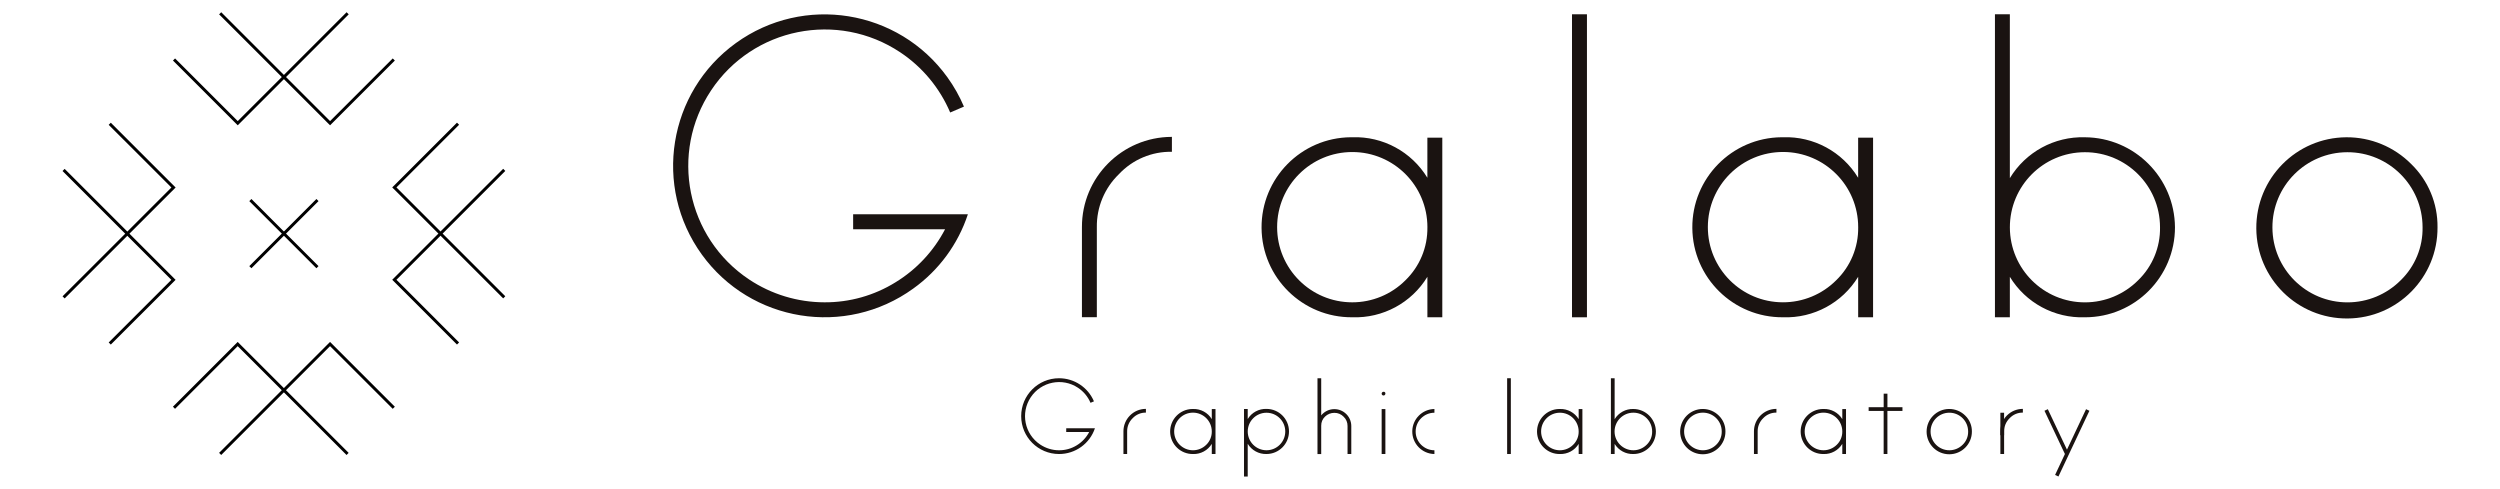<?xml version="1.0" encoding="utf-8"?>
<!-- Generator: Adobe Illustrator 24.0.2, SVG Export Plug-In . SVG Version: 6.00 Build 0)  -->
<svg version="1.1" id="レイヤー_1" xmlns="http://www.w3.org/2000/svg" xmlns:xlink="http://www.w3.org/1999/xlink" x="0px"
	 y="0px" viewBox="0 0 1219.3 238.35" enable-background="new 0 0 1219.3 238.35" xml:space="preserve">
<g id="グループ_36" transform="translate(-147.333 -206.05)">
	<g id="グループ_7" transform="translate(147.51 206.227)">
		<g id="グループ_5">
			<g id="グループ_1" transform="translate(0 18.536)">
				<path id="パス_1" fill="none" stroke="#000000" stroke-width="1.453" d="M53.35,41.66l31.1,31.08l-53.61,53.58"/>
				<path id="パス_2" fill="none" stroke="#000000" stroke-width="1.453" d="M53.35,148.83l31.08-31.06L30.83,64.17"/>
			</g>
			<g id="グループ_2" transform="translate(18.527 55.507)">
				<path id="パス_3" fill="none" stroke="#000000" stroke-width="1.453" d="M173.35,143.19l-31.08-31.08l-53.6,53.59"/>
				<path id="パス_4" fill="none" stroke="#000000" stroke-width="1.453" d="M66.15,143.19l31.07-31.08l53.6,53.6"/>
			</g>
			<g id="グループ_3" transform="translate(55.507 18.531)">
				<path id="パス_5" fill="none" stroke="#000000" stroke-width="1.453" d="M167.71,148.82l-31.07-31.08l53.6-53.6"/>
				<path id="パス_6" fill="none" stroke="#000000" stroke-width="1.453" d="M167.71,41.63L136.64,72.7l53.6,53.6"/>
			</g>
			<g id="グループ_4" transform="translate(18.534)">
				<path id="パス_7" fill="none" stroke="#000000" stroke-width="1.453" d="M66.16,28.84l31.08,31.07l53.6-53.6"/>
				<path id="パス_8" fill="none" stroke="#000000" stroke-width="1.453" d="M173.35,28.84l-31.08,31.07l-53.6-53.6"/>
			</g>
		</g>
		<g id="グループ_6" transform="translate(31.343 31.343)">
			<line id="線_1" fill="none" stroke="#000000" stroke-width="1.453" x1="90.58" y1="66.05" x2="123.31" y2="98.79"/>
			<line id="線_2" fill="none" stroke="#000000" stroke-width="1.453" x1="123.31" y1="66.05" x2="90.58" y2="98.79"/>
		</g>
	</g>
	<g id="グループ_16" transform="translate(249.805 206.387)">
		<g id="グループ_15">
			<g id="グループ_8">
				<path id="パス_9" fill="#1A1311" d="M313.62,104.18h55.96c-4.81,14.6-14.15,27.29-26.65,36.23
					c-33.07,23.89-79.23,16.44-103.12-16.62c-23.89-33.07-16.44-79.23,16.62-103.12s79.23-16.44,103.12,16.62
					c3.23,4.47,5.95,9.29,8.11,14.37l-6.71,2.87c-5.08-11.95-13.54-22.14-24.34-29.34c-30.59-20.36-71.89-12.06-92.25,18.53
					c-20.36,30.59-12.06,71.89,18.53,92.25c10.88,7.24,23.65,11.11,36.72,11.14c12.26,0.07,24.28-3.31,34.7-9.78
					c10.25-6.27,18.6-15.21,24.15-25.86h-44.84V104.18z"/>
			</g>
			<g id="グループ_9" transform="translate(68.601 20.58)">
				<path id="パス_10" fill="#1A1311" d="M400.49,45.84v7.27c-9.78-0.18-19.18,3.79-25.86,10.93c-7,6.77-10.9,16.13-10.75,25.86
					v43.9h-7.27V89.84c-0.06-24.24,19.53-43.93,43.77-44c0.04,0,0.09,0,0.13,0H400.49z"/>
			</g>
			<g id="グループ_10" transform="translate(98.876 20.644)">
				<path id="パス_11" fill="#1A1311" d="M502.09,46.16v87.6h-7.27v-19.74c-7.74,12.71-21.74,20.26-36.62,19.74
					c-24.24,0.2-44.06-19.3-44.26-43.54c-0.2-24.24,19.3-44.06,43.54-44.26c0.24,0,0.48,0,0.71,0c14.88-0.52,28.88,7.04,36.62,19.76
					V46.17L502.09,46.16z M494.83,89.86c0.02-20.24-16.37-36.67-36.61-36.69c-20.24-0.02-36.67,16.37-36.69,36.61
					c-0.02,20.24,16.37,36.67,36.61,36.69c9.73,0.01,19.07-3.85,25.96-10.74c6.99-6.78,10.87-16.14,10.72-25.88L494.83,89.86z"/>
			</g>
			<g id="グループ_11" transform="translate(150.855)">
				<path id="パス_12" fill="#1A1311" d="M520.66,6.63v147.78h-7.29V6.63H520.66z"/>
			</g>
			<g id="グループ_12" transform="translate(171.171 20.644)">
				<path id="パス_13" fill="#1A1311" d="M639.89,46.16v87.6h-7.27v-19.74c-7.74,12.71-21.74,20.26-36.62,19.74
					c-24.24,0.2-44.06-19.3-44.26-43.54c-0.2-24.24,19.3-44.06,43.54-44.26c0.24,0,0.48,0,0.71,0c14.88-0.52,28.88,7.04,36.62,19.76
					V46.17L639.89,46.16z M632.63,89.86c0.03-20.25-16.35-36.69-36.6-36.72c-20.25-0.03-36.69,16.35-36.72,36.6
					c-0.03,20.25,16.35,36.69,36.6,36.72c9.74,0.02,19.08-3.84,25.97-10.72C628.88,108.97,632.77,99.61,632.63,89.86L632.63,89.86z"
					/>
			</g>
			<g id="グループ_13" transform="translate(221.833)">
				<path id="パス_14" fill="#1A1311" d="M736.47,110.51c0.02,24.22-19.6,43.88-43.83,43.9c-0.03,0-0.05,0-0.08,0
					c-14.88,0.52-28.88-7.02-36.62-19.74v19.74h-7.27V6.63h7.27v79.92c7.72-12.76,21.71-20.38,36.62-19.94
					C716.74,66.78,736.3,86.33,736.47,110.51L736.47,110.51z M729.18,110.42c-0.05-20.22-16.49-36.58-36.71-36.52
					c-20.22,0.05-36.58,16.49-36.52,36.71c0.05,20.22,16.49,36.58,36.71,36.52c9.67-0.02,18.95-3.88,25.79-10.71
					C725.49,129.62,729.38,120.2,729.18,110.42L729.18,110.42z"/>
			</g>
			<g id="グループ_14" transform="translate(265.894 20.644)">
				<path id="パス_15" fill="#1A1311" d="M820.46,89.87c0.16,24.41-19.49,44.32-43.9,44.48c-24.41,0.16-44.32-19.49-44.48-43.9
					c-0.16-24.41,19.49-44.32,43.9-44.48c11.87-0.08,23.27,4.62,31.64,13.04C815.95,67.09,820.6,78.25,820.46,89.87z M813.17,89.78
					c-0.05-20.22-16.49-36.58-36.71-36.52c-20.22,0.05-36.58,16.49-36.52,36.71c0.05,20.22,16.49,36.58,36.71,36.52
					c9.67-0.02,18.95-3.88,25.79-10.71C809.48,108.98,813.36,99.56,813.17,89.78L813.17,89.78z"/>
			</g>
		</g>
	</g>
	<g id="グループ_35" transform="translate(308.224 267.473)">
		<g id="グループ_34">
			<g id="グループ_17">
				<path id="パス_16" fill="#1A1311" d="M359.13,147.45h14c-2.52,7.51-9.56,12.57-17.49,12.56c-10.21,0-18.48-8.27-18.48-18.48
					c0-10.21,8.27-18.48,18.48-18.48l0,0c7.42,0.01,14.11,4.44,17.01,11.27l-1.68,0.71c-1.27-2.99-3.39-5.53-6.09-7.33
					c-7.65-5.09-17.97-3.01-23.06,4.64s-3.01,17.97,4.64,23.06c2.72,1.81,5.91,2.78,9.17,2.78c3.06,0.02,6.07-0.82,8.67-2.44
					c2.56-1.57,4.65-3.81,6.04-6.48h-11.22L359.13,147.45z"/>
			</g>
			<g id="グループ_18" transform="translate(17.153 5.147)">
				<path id="パス_17" fill="#1A1311" d="M380.84,132.86v1.81c-2.44-0.05-4.79,0.95-6.46,2.73c-1.75,1.69-2.73,4.03-2.69,6.47
					v10.98h-1.81v-11.01c-0.03-6.04,4.85-10.96,10.89-10.99C380.79,132.86,380.82,132.86,380.84,132.86L380.84,132.86z"/>
			</g>
			<g id="グループ_19" transform="translate(25.052 5.162)">
				<path id="パス_18" fill="#1A1311" d="M406.88,132.94v21.91h-1.81v-4.94c-1.94,3.18-5.43,5.07-9.15,4.94
					c-6.06,0.1-11.06-4.74-11.16-10.8c-0.1-6.06,4.74-11.06,10.8-11.16c0.12,0,0.24,0,0.36,0c3.72-0.13,7.22,1.76,9.15,4.94v-4.89
					L406.88,132.94z M405.07,143.87c0.01-5.07-4.09-9.18-9.15-9.2c-5.07-0.01-9.18,4.09-9.2,9.15c-0.01,5.07,4.09,9.18,9.15,9.2
					c2.44,0.01,4.78-0.96,6.51-2.68C404.13,148.65,405.1,146.3,405.07,143.87L405.07,143.87z"/>
			</g>
			<g id="グループ_20" transform="translate(37.387 5.147)">
				<path id="パス_19" fill="#1A1311" d="M430.39,143.85c0.01,6.07-4.91,11-10.98,11.01c-3.73,0.11-7.22-1.8-9.15-4.99v15.96
					h-1.81v-32.92h1.81v4.89c1.93-3.18,5.43-5.07,9.15-4.94c6.05-0.01,10.97,4.89,10.98,10.94c0,0.02,0,0.03,0,0.05V143.85z
					 M428.57,143.88c0-5.06-4.1-9.15-9.15-9.15c-5.06,0-9.15,4.1-9.15,9.15c0,5.06,4.1,9.15,9.15,9.15
					C424.47,153.03,428.57,148.93,428.57,143.88z"/>
			</g>
			<g id="グループ_21" transform="translate(49.722)">
				<path id="パス_20" fill="#1A1311" d="M448.44,146.34V160h-1.83v-13.66c0.03-1.72-0.66-3.37-1.92-4.54
					c-1.18-1.22-2.8-1.9-4.5-1.87c-1.7-0.01-3.33,0.64-4.55,1.82c-1.23,1.15-1.9,2.77-1.87,4.46v13.81h-1.82v-36.96h1.82v18.11
					c2.88-3.54,8.08-4.08,11.61-1.2C447.31,141.53,448.43,143.86,448.44,146.34L448.44,146.34z"/>
			</g>
			<g id="グループ_22" transform="translate(60.488 2.276)">
				<path id="パス_21" fill="#1A1311" d="M454.3,128.29c0,0.5-0.41,0.91-0.91,0.91c-0.5,0-0.91-0.41-0.91-0.91
					c0-0.5,0.41-0.91,0.91-0.91c0.44-0.06,0.85,0.24,0.91,0.68C454.31,128.14,454.31,128.21,454.3,128.29z M454.3,135.81v21.91
					h-1.82v-21.91H454.3z"/>
			</g>
			<g id="グループ_23" transform="translate(65.565 5.162)">
				<path id="パス_22" fill="#1A1311" d="M473.14,153.02v1.83c-6.06-0.1-10.9-5.09-10.8-11.16c0.1-5.92,4.88-10.7,10.8-10.8v1.82
					c-5.06,0-9.15,4.1-9.15,9.15C463.98,148.93,468.08,153.02,473.14,153.02L473.14,153.02z"/>
			</g>
			<g id="グループ_24" transform="translate(81.547)">
				<path id="パス_23" fill="#1A1311" d="M494.43,123.05v36.96h-1.81v-36.96H494.43z"/>
			</g>
			<g id="グループ_25" transform="translate(86.626 5.162)">
				<path id="パス_24" fill="#1A1311" d="M524.25,132.94v21.91h-1.82v-4.94c-1.93,3.18-5.43,5.07-9.15,4.94
					c-6.06,0.1-11.06-4.74-11.16-10.8c-0.1-6.06,4.74-11.06,10.8-11.16c0.12,0,0.24,0,0.36,0c3.72-0.13,7.22,1.76,9.15,4.94v-4.89
					L524.25,132.94z M522.43,143.87c0-5.06-4.09-9.17-9.15-9.17c-5.06,0-9.17,4.09-9.17,9.15c0,5.06,4.09,9.17,9.15,9.17
					c2.43,0,4.77-0.96,6.49-2.69C521.5,148.64,522.47,146.3,522.43,143.87L522.43,143.87z"/>
			</g>
			<g id="グループ_26" transform="translate(98.959)">
				<path id="パス_25" fill="#1A1311" d="M547.76,149.03c0,6.06-4.9,10.98-10.96,10.98c0,0-0.01,0-0.01,0
					c-3.72,0.13-7.22-1.76-9.15-4.94v4.94h-1.82v-36.96h1.82v19.98c1.93-3.19,5.43-5.09,9.15-4.98
					C542.83,138.09,547.72,142.98,547.76,149.03L547.76,149.03z M545.94,149c-0.01-5.06-4.12-9.16-9.18-9.15
					c-5.06,0.01-9.16,4.12-9.15,9.18s4.12,9.16,9.18,9.15c2.42,0,4.75-0.97,6.46-2.68C545.02,153.81,545.99,151.45,545.94,149
					L545.94,149z"/>
			</g>
			<g id="グループ_27" transform="translate(110.632 5.162)">
				<path id="パス_26" fill="#1A1311" d="M570.01,143.87c0.03,6.1-4.89,11.07-10.99,11.1c-6.1,0.03-11.07-4.89-11.1-10.99
					c-0.03-6.1,4.89-11.07,10.99-11.1c2.97-0.01,5.81,1.16,7.9,3.27C568.89,138.18,570.05,140.97,570.01,143.87z M568.2,143.84
					c0-5.07-4.11-9.17-9.18-9.17c-5.07,0-9.17,4.11-9.17,9.18s4.11,9.17,9.18,9.17c2.43,0,4.76-0.97,6.48-2.68
					C567.27,148.65,568.25,146.29,568.2,143.84L568.2,143.84z"/>
			</g>
			<g id="グループ_28" transform="translate(122.969 5.147)">
				<path id="パス_27" fill="#1A1311" d="M582.54,132.86v1.81c-2.44-0.05-4.79,0.95-6.46,2.73c-1.75,1.69-2.73,4.03-2.69,6.47
					v10.98h-1.81v-11.01c-0.03-6.04,4.85-10.96,10.89-10.99C582.49,132.86,582.51,132.86,582.54,132.86z"/>
			</g>
			<g id="グループ_29" transform="translate(130.866 5.162)">
				<path id="パス_28" fill="#1A1311" d="M608.58,132.94v21.91h-1.81v-4.94c-1.94,3.18-5.43,5.07-9.15,4.94
					c-6.06,0.1-11.06-4.74-11.16-10.8c-0.1-6.06,4.74-11.06,10.8-11.16c0.12,0,0.24,0,0.36,0c3.72-0.13,7.22,1.76,9.15,4.94v-4.89
					L608.58,132.94z M606.77,143.87c0.01-5.07-4.09-9.18-9.15-9.2c-5.07-0.01-9.18,4.09-9.2,9.15c-0.01,5.07,4.09,9.18,9.15,9.2
					c2.44,0.01,4.78-0.96,6.51-2.68C605.83,148.65,606.8,146.3,606.77,143.87L606.77,143.87z"/>
			</g>
			<g id="グループ_30" transform="translate(142.214 2.589)">
				<path id="パス_29" fill="#1A1311" d="M617.42,136.42v21h-1.83v-21h-7.32v-1.82h7.33v-6.62h1.83v6.62h7.33v1.81L617.42,136.42z
					"/>
			</g>
			<g id="グループ_31" transform="translate(151.99 5.162)">
				<path id="パス_30" fill="#1A1311" d="M648.85,143.87c0.03,6.1-4.89,11.07-10.99,11.1c-6.1,0.03-11.07-4.89-11.1-10.99
					c-0.03-6.1,4.89-11.07,10.99-11.1c2.97-0.01,5.81,1.16,7.9,3.27C647.73,138.17,648.89,140.97,648.85,143.87z M647.02,143.84
					c-0.01-5.06-4.12-9.15-9.18-9.14c-5.06,0.01-9.15,4.12-9.14,9.18c0.01,5.06,4.12,9.15,9.18,9.14c2.42-0.01,4.75-0.97,6.46-2.69
					C646.11,148.65,647.08,146.29,647.02,143.84L647.02,143.84z"/>
			</g>
			<g id="グループ_32" transform="translate(164.323 5.147)">
				<path id="パス_31" fill="#1A1311" d="M661.38,132.86v1.81c-2.44-0.05-4.79,0.94-6.46,2.73c-1.75,1.69-2.73,4.03-2.69,6.47
					v10.98h-1.82v-11.01c-0.02-6.05,4.86-10.97,10.91-10.99C661.34,132.86,661.36,132.86,661.38,132.86L661.38,132.86z"/>
			</g>
			<g id="グループ_33" transform="translate(171.73 5.195)">
				<path id="パス_32" fill="#1A1311" d="M684.79,132.96l1.63,0.77l-15.1,32.05l-1.63-0.77l4.79-10.2l-9.97-21.09l1.63-0.77
					l9.34,19.74L684.79,132.96z"/>
			</g>
		</g>
	</g>
	<path id="パス_33" fill="#1A1311" d="M1122.95,418.31v-10.97h1.82v11L1122.95,418.31z"/>
</g>
</svg>

